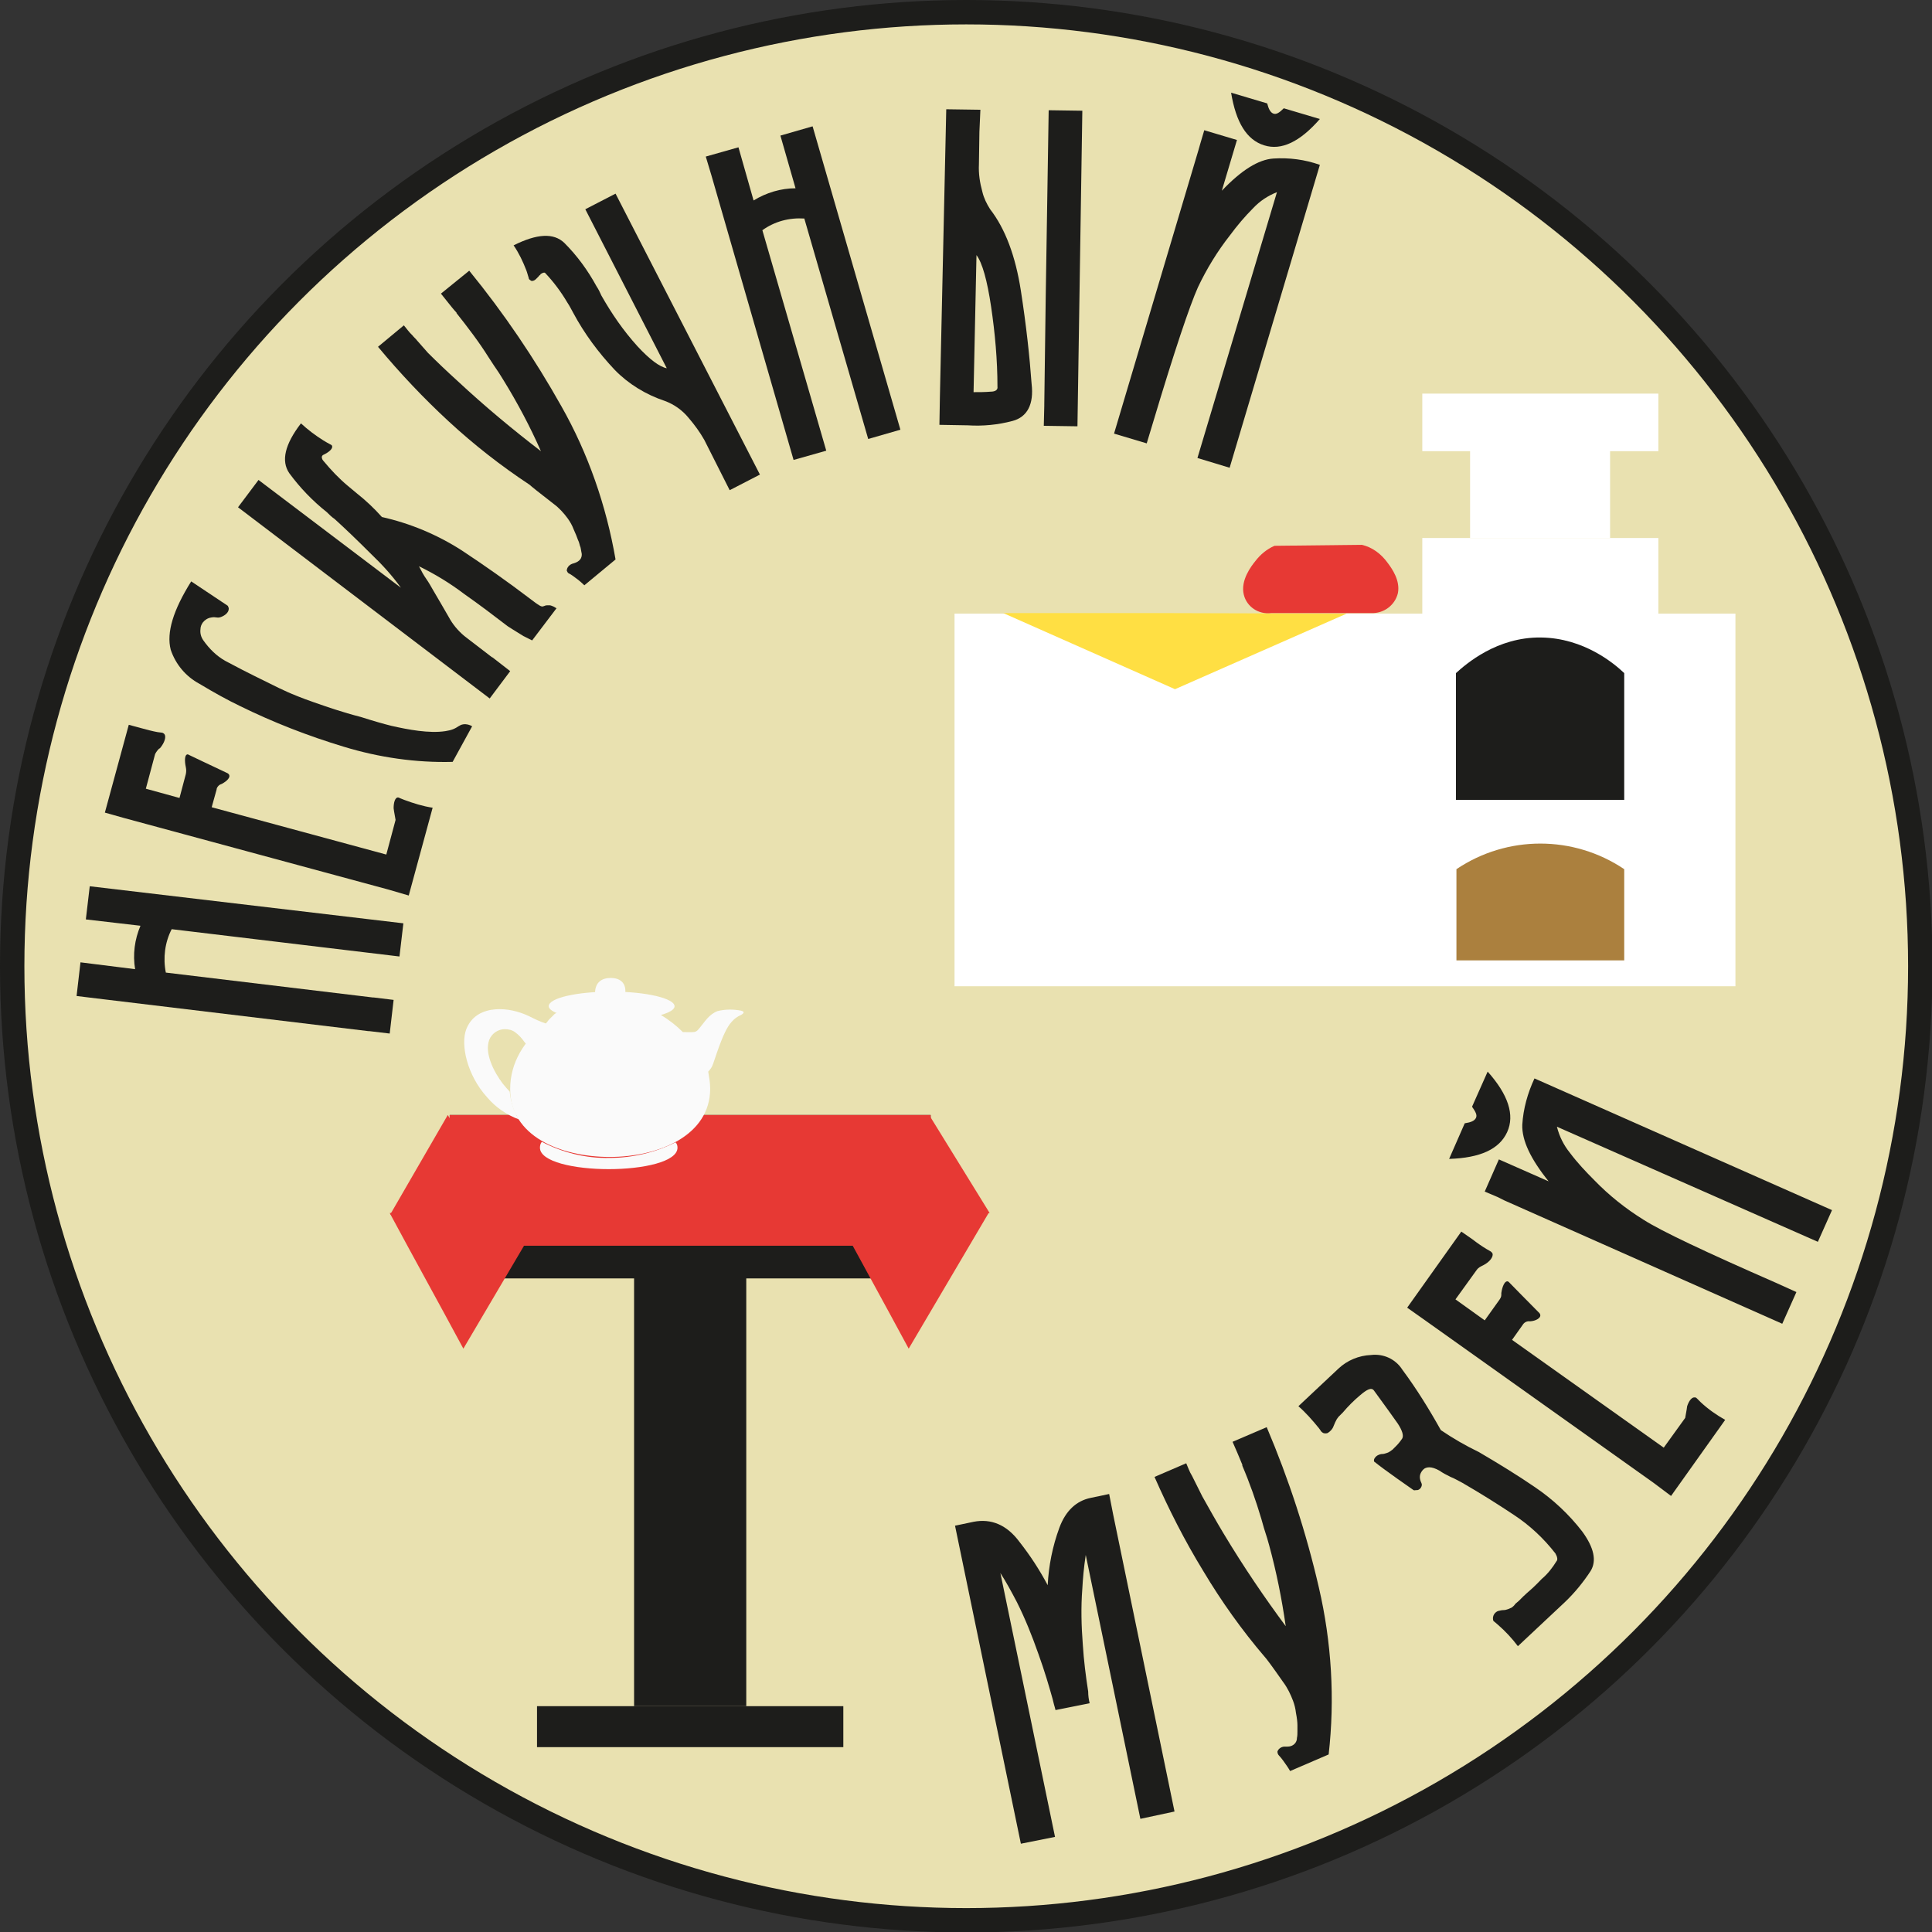 <?xml version="1.0" encoding="UTF-8"?> <svg xmlns="http://www.w3.org/2000/svg" xmlns:xlink="http://www.w3.org/1999/xlink" version="1.1" id="Слой_1" x="0px" y="0px" viewBox="0 0 396.1 396.1" style="enable-background:new 0 0 396.1 396.1;" xml:space="preserve"><rect x="0" y="0" width="396.1" height="396.1" fill="#333333" stroke="none"/> <style type="text/css"> .st0{fill:#E9E1B0;stroke:#1D1D1B;stroke-width:5;stroke-miterlimit:10;} .st1{fill:#1D1D1B;} .st2{fill:#FFFFFF;} .st3{fill:#AB803E;} .st4{fill:#FFDF43;} .st5{fill:#E73934;} .st6{fill:#FAFAFA;} </style> <circle class="st0" cx="198.1" cy="198.1" r="195.6"></circle> <path class="st1" d="M80.7,205l-0.8,6.9l-4.2-0.5h-0.2l-55.7-6.7l0,0l-4.1-0.5l0.8-6.9l11.2,1.4c-0.5-3-0.1-6.1,1.1-8.9l-11.2-1.3 l0.8-6.8l64.3,7.6l-0.8,6.8l-46.7-5.6c-1.4,2.7-1.8,5.9-1.2,8.9l42.4,5.1h0.2L80.7,205z"></path> <path class="st1" d="M79.7,182.4L79.7,182.4l-54.3-14.7l-3.9-1.1l4.9-18l2.6,0.7c1.1,0.3,2.2,0.6,3.3,0.8l0.8,0.1 c0.2,0,0.4,0.1,0.6,0.3c0.4,0.5,0.1,1.7-0.9,2.9l-0.2,0.1c-0.3,0.3-0.6,0.7-0.8,1.1l-1.9,7.1l6.9,1.9l1.3-4.9c0.1-0.5,0.1-0.9,0-1.4 c-0.3-1.4-0.2-2.4,0.2-2.6c0.2-0.1,0.3,0,0.5,0.1c0.8,0.4,3.8,1.8,7.8,3.7c0.2,0.1,0.3,0.2,0.4,0.4c0.2,0.5-0.4,1.2-1.5,1.8 c-0.3,0.1-0.5,0.2-0.7,0.4c-0.2,0.2-0.4,0.5-0.4,0.8l-1,3.6l35.8,9.7l1.9-7.1c-0.1-0.5-0.2-1.1-0.3-1.7c0-0.2-0.1-0.5-0.1-0.7 c0-1.2,0.3-2.1,0.8-2.2c0.1,0,0.3,0,0.4,0.1c0.3,0.1,0.7,0.3,1,0.4c1.9,0.7,3.8,1.3,5.8,1.6l-4.9,18L79.7,182.4z"></path> <path class="st1" d="M46.7,124.2c0.1,0.2,0.2,0.4,0.2,0.6c0,0.8-0.8,1.4-1.6,1.7s-1-0.1-2,0.1c-0.7,0.1-1.3,0.5-1.7,1 c-0.3,0.4-0.5,0.9-0.5,1.4c-0.1,0.8,0.1,1.6,0.6,2.3c1.2,1.7,2.7,3.2,4.5,4.2c2.6,1.4,4.6,2.4,6,3.1c5.2,2.6,5.7,2.8,6.8,3.3 c0.9,0.4,2.8,1.2,5.4,2.1s5.7,2,9.6,3c2.5,0.8,4.6,1.4,6.2,1.8c3.5,0.8,7.8,1.6,11.1,1.1c0.6-0.1,1.1-0.2,1.6-0.4 c1-0.4,1.3-0.9,2.1-1c0.6-0.1,1.3,0.1,1.8,0.4l-4,7.3c-7.5,0.2-15.1-0.9-22.3-3.1c-7.3-2.2-14.5-5-21.4-8.4 c-2.5-1.2-5.2-2.7-8.2-4.5c-2.8-1.5-4.9-4-5.9-7c-0.9-3.5,0.5-8.1,4.2-14L46.7,124.2z"></path> <path class="st1" d="M104.6,137.6l-4.2,5.6l-51.6-39.2l4.2-5.6l29.2,22.1c-1.8-2.5-3.9-4.8-6.1-6.9c-2.8-2.8-5.3-5.2-7.5-7.2 c-0.6-0.4-1.1-0.9-1.6-1.4c-2.9-2.3-5.5-5-7.7-8c-1.7-2.5-0.9-5.9,2.4-10.2c1.4,1.3,3,2.5,4.6,3.5c0.5,0.3,1,0.6,1.4,0.8 c0.2,0.1,0.4,0.2,0.4,0.4c0.1,0.5-0.6,1.2-1.9,1.8c-0.1,0.1-0.2,0.2-0.2,0.3c-0.1,0.4,0.2,0.8,0.4,1c1.5,1.8,3.1,3.5,4.9,5l1.8,1.5 c1.9,1.5,3.6,3.1,5.2,4.9c5.8,1.3,11.3,3.6,16.3,6.8c4.7,3.1,9.4,6.4,14,9.9l1.2,0.9c0.6,0.4,1.2,0.9,1.6,0.7l0.3-0.1 c0.2-0.1,0.4-0.1,0.6-0.1c0.1,0,0.3,0,0.4,0c0.2,0,0.3,0.1,0.4,0.1c0.3,0.1,0.5,0.2,0.8,0.4l0.2,0.1l-5,6.6 c-0.2-0.1-0.4-0.2-0.6-0.3c0,0-0.6-0.3-1.2-0.6c-1.8-1.1-3.2-2-3.2-2c-3-2.3-5.9-4.5-8.9-6.6c-2.9-2.2-6-4.1-9.3-5.7 c0.5,1,1,1.9,1.5,2.6s1,1.6,1.4,2.3c1.2,2,2.2,3.8,3.2,5.5c0.8,1.5,1.9,2.8,3.2,3.9l5.6,4.3l0.2,0.1L104.6,137.6z"></path> <path class="st1" d="M117.6,115.5c0.3-0.1,0.6-0.2,0.9-0.4c0.3-0.2,0.6-0.5,0.7-0.9c0.1-0.3,0.1-0.7,0-1c-0.1-0.4-0.1-0.9-0.3-1.3 c-0.1-0.4-0.2-0.8-0.4-1.2c-0.2-0.6-0.5-1.3-0.9-2.2c-0.3-0.8-0.7-1.5-1.2-2.2c-0.8-1.1-1.8-2.2-2.9-3c-3.1-2.4-4.6-3.6-4.9-3.9 c-5.9-3.9-11.4-8.2-16.6-13c-5.2-4.8-10-9.9-14.5-15.3l5.3-4.4l0.8,1c0.3,0.4,0.6,0.7,1,1.1c0.2,0.3,0.6,0.6,0.9,1l2.2,2.5 c1.9,1.9,4,3.9,6.1,5.8c5.8,5.4,11.5,10.1,17.1,14.4c-2.2-5-4.8-9.9-7.7-14.6c-1.4-2.3-1.2-1.8-3-4.6c-2-3.2-4.3-6.2-6.6-9.1v-0.1 l0,0c-0.5-0.5-1.6-1.9-1.6-1.9l-1.6-2l5.8-4.7c7.1,8.7,13.4,18,18.9,27.8c5.5,9.7,9.2,20.4,11.1,31.4l-6.4,5.3 c-0.6-0.6-1.2-1.1-1.9-1.6c-0.4-0.3-0.8-0.6-1.2-0.8c-0.3-0.1-0.4-0.4-0.5-0.6C116.2,116.4,116.7,115.7,117.6,115.5z"></path> <path class="st1" d="M108.4,57c-0.2-0.6-0.3-1.1-0.5-1.6c-0.7-1.8-1.5-3.5-2.6-5.1c4.8-2.4,8.2-2.6,10.4-0.5 c2.6,2.6,4.8,5.6,6.6,8.9c0.4,0.6,0.7,1.2,1,1.9c2.1,3.7,4.5,7.2,7.4,10.4c2.5,2.7,4.5,4.2,6,4.5l-16.7-32.6l6.2-3.2l1.9,3.7 l27.7,53.9l-6.2,3.2l-5.2-10.3c-0.9-1.6-2-3.1-3.2-4.5c-1.3-1.6-3-2.8-4.9-3.5c-3.9-1.3-7.5-3.5-10.3-6.4c-3.3-3.5-6.2-7.4-8.5-11.7 c-0.3-0.5-0.6-1.2-1.2-2.1c-1.3-2.2-2.8-4.2-4.5-6c-0.1-0.1-0.1-0.1-0.2-0.1c-0.1,0-0.3,0-0.4,0.1c-0.1,0-0.1,0.1-0.2,0.1 c-0.1,0-0.2,0.1-0.2,0.2c-0.1,0.1-0.3,0.2-0.4,0.4c-0.2,0.2-0.3,0.3-0.5,0.5c-0.2,0.2-0.5,0.4-0.8,0.4c-0.1,0-0.2,0-0.3-0.1 C108.5,57.3,108.4,57.2,108.4,57z"></path> <path class="st1" d="M200.8,27l-0.1,6.7c-0.1,1.9,0.2,3.8,0.7,5.6c0.3,1.3,0.9,2.5,1.6,3.6c3.1,4,5.2,9.6,6.3,16.7 c1.1,7.1,1.8,13.5,2.2,19.1c0.5,4.2-0.9,6.8-3.9,7.6c-3,0.8-6.1,1.1-9.2,0.9l-5.8-0.1l0.1-5.8l1.2-54.3l0.1-4.6l7,0.1L200.8,27z M200.2,52.3l-0.6,28.1c1.2,0,2.3,0,3.5-0.1c1,0,1.5-0.4,1.4-1c0-5.5-0.5-11-1.3-16.4C202.4,57.5,201.4,53.9,200.2,52.3L200.2,52.3z M214.1,83.2c0-0.1,0-0.2,0-0.3c0.1-7.5,0.2-15,0.3-22.4l0.6-37.9l6.9,0.1l-1,64.7l-6.9-0.1L214.1,83.2z"></path> <path class="st1" d="M246.1,29.4l0.8-2.7l6.7,2l-3.1,10.4c4-4.2,7.5-6.4,10.6-6.6c3.2-0.2,6.4,0.2,9.5,1.3l-18.5,62.1l-6.6-2 l16.3-54.5c-1.8,0.7-3.5,1.8-4.9,3.3c-1.7,1.7-3.3,3.6-4.7,5.5c-2.6,3.3-4.8,6.9-6.6,10.7c-1.7,3.8-4.8,13-9.2,27.7l-1.3,4.3l-6.7-2 l17.3-58.1 M270.6,24.4c-4.1,4.7-7.9,6.5-11.4,5.4c-3.6-1.1-5.8-4.7-6.8-10.8l7.4,2.2c0.3,1.2,0.7,1.9,1.3,2.1s1.2-0.2,2.1-1.1 L270.6,24.4z"></path> <path class="st1" d="M169.4,92.4l-6.7,1.9l-16.8-58.2l0,0l-1.2-4l6.7-1.9l3.1,10.9c2.6-1.6,5.6-2.5,8.6-2.5L160,27.8l6.6-1.9 l18,62.2l-6.6,1.9l-13.1-45.2c-3.1-0.2-6.1,0.6-8.6,2.4L169.4,92.4z"></path> <path class="st1" d="M228.2,310.4l12.6,61l-7,1.5l-11.2-54.1c-0.4,2.6-0.6,5-0.7,6.9c-0.3,3.8-0.2,7.7,0.1,11.5 c0.2,3.2,0.6,6.4,1.1,9.6c0,0.8,0.1,1.6,0.3,2.4l-7,1.4c-0.1-0.4-0.2-0.8-0.3-1.1c-0.1-0.4-0.2-0.8-0.3-1.2 c-0.7-2.5-1.6-5.6-2.9-9.2c-1.3-3.7-2.7-7.2-4.4-10.6c-1.2-2.3-2.3-4.3-3.4-6l11.2,54.1l-7,1.4l-13.5-65.2l3.8-0.8 c3.6-0.7,6.8,0.6,9.4,4.1c2.2,2.8,4.1,5.7,5.8,8.9c0.2-4,1-8,2.4-11.8c1.3-3.5,3.5-5.5,6.4-6.1l3.8-0.8L228.2,310.4z"></path> <path class="st1" d="M289.8,305.5c0,0-6.2-4.3-8-5.8c-0.1,0-0.1-0.1-0.1-0.2c-0.1-0.4,0.4-1,0.9-1.2c0.2-0.1,0.5-0.2,0.8-0.2 c0.3,0,0.6-0.1,0.9-0.2c0.4-0.1,0.8-0.4,1.2-0.7l0.7-0.7c0.5-0.5,0.9-1,1.3-1.6c0.3-0.6,0-1.6-0.9-3c-0.9-1.3-2.5-3.5-4.9-6.8 c-0.5-0.7-1.4-0.3-2.9,1c-1.2,1-2.4,2.2-3.5,3.5c-0.3,0.3-0.6,0.6-0.9,0.9c-0.2,0.3-0.4,0.5-0.5,0.8c-0.2,0.3-0.3,0.7-0.5,1.1 c-0.2,0.6-0.7,1.1-1.2,1.4c-0.3,0.1-0.6,0.1-0.9,0c-0.2-0.1-0.3-0.2-0.5-0.4c0-0.1-0.2-0.3-0.4-0.6c-1.3-1.6-2.7-3.2-4.2-4.5 l8.2-7.7c1.8-1.7,4.2-2.7,6.7-2.8c2.5-0.3,5,0.8,6.4,3c2.9,3.9,5.5,8.1,7.9,12.4c2.5,1.7,5.1,3.2,7.8,4.5c4.1,2.4,8,4.8,11.5,7.2 c3.7,2.5,7,5.6,9.7,9.1c2.4,3.3,3,6,1.7,8.1c-1.5,2.3-3.3,4.5-5.3,6.4l-9.6,9c-1.2-1.6-2.6-3.1-4.1-4.4l-0.7-0.6 c-0.2-0.1-0.3-0.3-0.3-0.5c-0.1-0.7,0.3-1.4,1-1.7c0.4-0.1,0.8-0.2,1.2-0.2c0.3,0,0.6-0.1,0.9-0.2c0.2-0.1,0.5-0.2,0.7-0.3 c0.3-0.2,0.6-0.5,0.8-0.8l0.7-0.6l0.9-0.9c0.5-0.5,1-0.9,1.1-1c1.2-1,2.6-2.5,2.7-2.6c1.2-1,2.2-2.3,3-3.6c0.3-0.3,0.2-0.9-0.2-1.6 c-2.4-3.1-5.3-5.8-8.5-7.9c-3.3-2.2-6.8-4.4-10.6-6.6c-0.8-0.4-1.6-0.9-2.4-1.2c-0.8-0.4-1.6-0.8-2.3-1.3c-1.6-0.9-2.8-0.9-3.5,0 c-0.3,0.4-0.5,0.8-0.5,1.3c0,0.4,0.1,0.8,0.3,1.2c0.1,0.2,0.1,0.3,0.1,0.5c-0.1,0.6-0.6,1.1-1.2,1 C289.9,305.6,289.9,305.5,289.8,305.5z"></path> <path class="st1" d="M339,304L339,304l-47.1-33.5l-3.4-2.4l11.1-15.6l2.3,1.6c0.9,0.7,1.9,1.4,2.9,2l0.7,0.4 c0.2,0.1,0.4,0.3,0.5,0.5c0.2,0.6-0.5,1.7-1.9,2.4l-0.2,0.1c-0.4,0.2-0.8,0.4-1.1,0.8l-4.4,6.1l6,4.3l3-4.2c0.2-0.3,0.4-0.6,0.4-1 c0-0.1,0-0.2,0-0.4c0.2-1.4,0.7-2.4,1.2-2.4c0.2,0,0.3,0.1,0.4,0.2c0.7,0.7,3,3.1,6.2,6.3c0.1,0.1,0.2,0.3,0.2,0.5 c0,0.5-0.8,1.1-2.1,1.2c-0.6-0.1-1.2,0.2-1.5,0.7l-2.2,3.1l31.1,22.1l4.4-6.1c0.1-0.6,0.2-1.1,0.3-1.7l0.1-0.7 c0.4-1.2,1-1.9,1.6-1.8c0.2,0,0.3,0.1,0.4,0.2c0.3,0.3,0.5,0.5,0.8,0.8c1.5,1.4,3.2,2.6,5,3.6l-11.1,15.6L339,304z"></path> <path class="st1" d="M307,245.4l-2.6-1.1l2.9-6.6l10.2,4.5c-3.7-4.6-5.5-8.4-5.4-11.6c0.2-3.3,1.1-6.5,2.5-9.5l61,27l-2.9,6.5 l-53.5-23.6c0.5,2,1.4,3.8,2.7,5.4c1.5,2,3.2,3.8,5,5.6c3,3.1,6.4,5.8,10.1,8.1c3.6,2.3,12.7,6.6,27.1,12.9l4.2,1.9l-2.9,6.5 l-57-25.3 M305,219.7c4.2,4.7,5.6,8.9,4,12.4c-1.6,3.5-5.5,5.3-11.9,5.5l3.2-7.3c1.3-0.2,2-0.5,2.3-1.1s-0.1-1.3-0.8-2.3L305,219.7z "></path> <path class="st1" d="M263.6,358.1c0.3,0,0.7,0,1-0.1c0.4-0.1,0.8-0.4,1-0.7c0.2-0.3,0.3-0.6,0.3-1c0.1-0.4,0.1-0.9,0.1-1.3 c0-0.4,0-0.9,0-1.3c0-0.6-0.1-1.5-0.3-2.5c-0.1-0.9-0.3-1.7-0.6-2.5c-0.5-1.3-1.1-2.6-2-3.8c-2.3-3.3-3.5-4.9-3.8-5.2 c-4.7-5.5-8.9-11.4-12.6-17.6c-3.8-6.2-7.1-12.7-10-19.3l6.5-2.8l0.5,1.2c0.2,0.5,0.4,0.9,0.7,1.4c0.2,0.4,0.4,0.8,0.6,1.2l1.5,3 c1.4,2.5,2.8,5,4.3,7.5c4.2,7,8.5,13.3,12.8,19.1c-0.8-5.6-1.9-11.1-3.4-16.6c-0.7-2.6-0.7-2.1-1.6-5.4c-1.1-3.7-2.4-7.4-3.9-10.9 v-0.1v-0.1c-0.3-0.7-1-2.4-1-2.4l-1-2.3l7-3c4.5,10.6,8.1,21.6,10.7,32.9c2.6,11.2,3.3,22.8,2,34.2l-7.9,3.4 c-0.4-0.7-0.9-1.4-1.4-2.1c-0.3-0.4-0.6-0.8-0.9-1.1c-0.2-0.2-0.3-0.5-0.3-0.8C262.1,358.5,262.8,358,263.6,358.1z"></path> <rect x="195.7" y="125.8" class="st2" width="160.1" height="76.4"></rect> <rect x="291.6" y="110.3" class="st2" width="48.4" height="23.7"></rect> <rect x="301.4" y="86.6" class="st2" width="28.7" height="23.7"></rect> <rect x="291.6" y="80.7" class="st2" width="48.4" height="11.8"></rect> <path class="st3" d="M298.6,196.9H333v-18.7c-10.4-7-24-7-34.4,0V196.9z"></path> <path class="st1" d="M298.6,164H333v-26c-2-1.9-8.2-7.2-17.1-7.3c-9-0.1-15.3,5.4-17.4,7.3V164z"></path> <path class="st4" d="M240.2,125.7h-34.5l35.2,15.6l35.2-15.5L240.2,125.7z"></path> <path class="st5" d="M281.1,125.7h-20.5c-2.6,0.3-5-1.3-5.6-3.8c-0.7-2.9,1.5-5.8,2.4-6.9c1-1.3,2.3-2.4,3.9-3.1l17.9-0.2 c2.2,0.5,4,1.9,5.3,3.7c0.9,1.2,2.6,3.6,2.1,6.2C286,124.1,283.7,125.8,281.1,125.7z"></path> <rect x="92.2" y="228.6" class="st1" width="98.6" height="33.5"></rect> <rect x="130" y="256" class="st1" width="23" height="93.8"></rect> <rect x="110.1" y="349.8" class="st1" width="62.8" height="8.4"></rect> <rect x="92.2" y="228.6" class="st5" width="98.6" height="26.8"></rect> <path class="st5" d="M92,248.7L80,249c3.9-6.8,7.9-13.6,11.8-20.4l12.4,20.1H92z"></path> <path class="st5" d="M95.8,247.7c5.2,0,10.5,0.2,15.7,0.8l-16.5,28c-5-9.3-10.1-18.5-15.1-27.8C85.2,248.1,90.5,247.7,95.8,247.7z"></path> <path class="st5" d="M187.1,247.7c5.2,0,10.5,0.2,15.7,0.8l-16.5,28c-5-9.3-10.1-18.5-15.1-27.8 C176.4,248.1,181.8,247.7,187.1,247.7z"></path> <path class="st5" d="M190.6,248.7l-11.9,0.3l11.8-20.4l12.4,20.1L190.6,248.7z"></path> <path class="st6" d="M103.1,222.2c-1.9-2.5-3.8-6.3-2.8-9c0.5-1.3,1.8-2.2,3.2-2.2c0.8,0,1.6,0.2,2.2,0.7c0.7,0.5,1.3,1.2,1.8,1.9 c0.2,0.3,0.5,0.5,0.7,0.8c1.3-1.7,2.8-3.1,4.6-4.3c-1.2-0.3-2.4-0.8-3.6-1.4c-2.1-1.1-4.4-1.8-6.8-1.8c-1.9,0-5.4,0.5-6.8,4.1 c-1.2,3.1,0.1,9.4,4.3,14c1.7,2,4,3.6,6.5,4.5c-1.1-1.7-1.7-3.7-1.9-5.7C104.1,223.4,103.6,222.8,103.1,222.2z"></path> <path class="st6" d="M124.9,237.4c-4.8,0.1-9.6-1.1-13.8-3.3c-0.3,0.3-0.4,0.8-0.4,1.2c0,2.9,7.1,4.4,14.1,4.4s14.1-1.5,14.1-4.4 c0-0.4-0.1-0.8-0.4-1.1C134.3,236.3,129.7,237.4,124.9,237.4z"></path> <path class="st6" d="M125.2,200.5c-1.7,0-3.2,0.8-3.2,3.1h6.2C128.4,201.3,126.9,200.5,125.2,200.5z"></path> <path class="st6" d="M151.9,207.2c-1.6-0.3-3.2-0.3-4.8,0.1c-1.8,0.7-2.6,2.2-3.7,3.5c-0.8,1-0.9,0.8-3.4,0.8 c-1.3-1.3-2.8-2.5-4.5-3.5c1.7-0.5,2.8-1.1,2.8-1.8c0-1.6-5.8-3-12.9-3s-12.9,1.3-12.9,3c0,0.6,0.9,1.2,2.5,1.7l0,0 c4.3,1.2,10.8,0.9,10.8,0.9s-3,1.9-14,1.1c-4.3,3.2-7.2,7.9-7.2,13.2c-0.1,9.7,10.3,14,20.4,14s20.6-4.4,20.6-14 c0-1.2-0.2-2.3-0.4-3.5c0.3-0.3,0.6-0.7,0.8-1.1c0.4-0.7,2.1-7.1,4-9.1c0.5-0.6,1.2-1.1,1.9-1.4 C152.6,207.7,152.7,207.4,151.9,207.2z"></path> <polyline class="st6" points="111.7,210.1 112.2,209.5 112.5,209.1 112.8,208.8 113.3,208.3 113.7,207.9 114,207.7 127.1,207.3 126.2,213.6 "></polyline> </svg> 